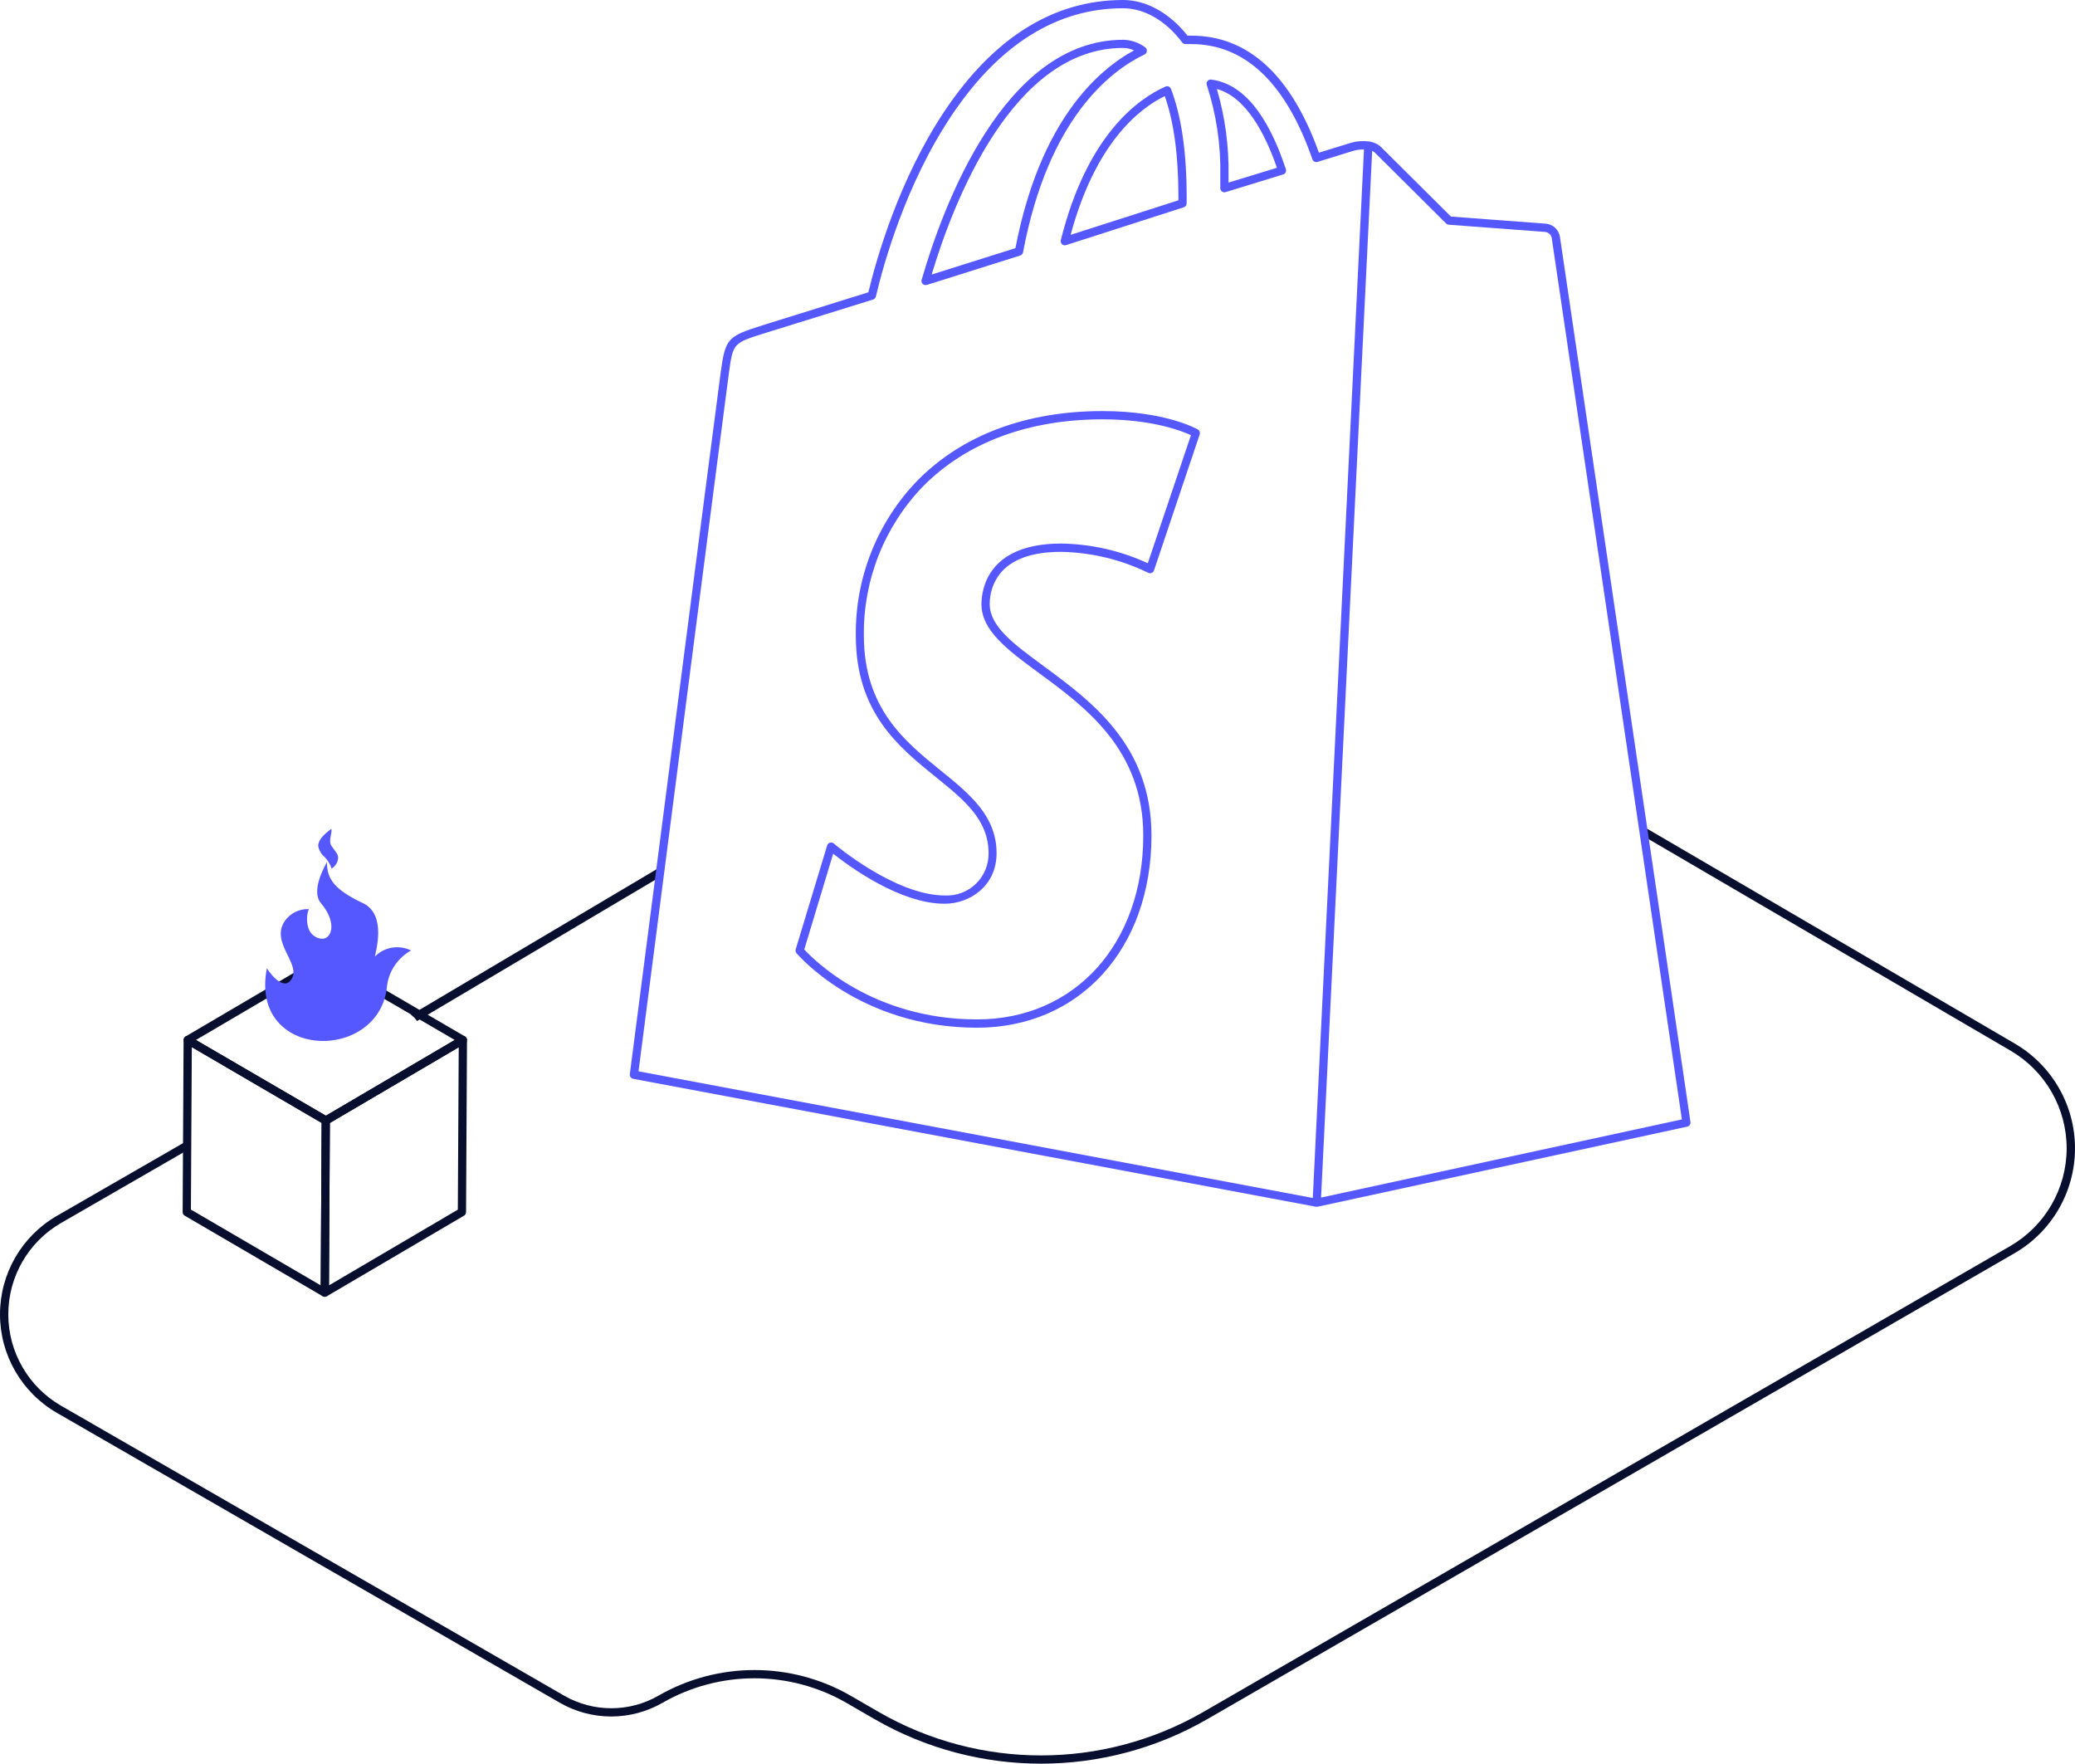 <?xml version="1.0" encoding="UTF-8"?>
<svg width="313px" height="266px" viewBox="0 0 313 266" version="1.1" xmlns="http://www.w3.org/2000/svg" xmlns:xlink="http://www.w3.org/1999/xlink">
    <title>Asset 32</title>
    <g id="Page-1" stroke="none" stroke-width="1" fill="none" fill-rule="evenodd">
        <g id="Shopify-webpage-5" transform="translate(-1086, -1494)" fill-rule="nonzero">
            <g id="Asset-32" transform="translate(1086, 1494)">
                <path d="M99.919,131.321 C99.837,131.174 99.702,131.066 99.542,131.022 C99.383,130.978 99.213,131.001 99.07,131.086 L62,153.065 C62.356,153.313 62.661,153.631 62.898,154 L99.69,132.187 C99.985,132.012 100.087,131.625 99.919,131.321 Z" id="Path" fill="#080E2D"></path>
                <path d="M303.937,157.405 L248.602,125.071 C248.306,124.916 247.94,125.022 247.773,125.311 C247.606,125.6 247.696,125.97 247.978,126.149 L303.32,158.489 C308.551,161.557 311.757,167.173 311.74,173.236 C311.722,179.298 308.482,184.895 303.232,187.932 L181.449,258.238 C166.332,266.929 147.732,266.929 132.615,258.238 L128.302,255.746 C119.33,250.589 108.291,250.589 99.319,255.746 C94.917,258.274 89.503,258.274 85.102,255.746 L9.217,212.017 C4.288,209.176 1.251,203.921 1.251,198.233 C1.251,192.546 4.288,187.291 9.217,184.449 L28.271,173.46 C28.164,172.99 28.164,172.502 28.271,172.033 L8.588,183.372 C3.274,186.436 0,192.101 0,198.233 C0,204.365 3.274,210.031 8.588,213.095 L84.466,256.824 C89.254,259.573 95.142,259.573 99.93,256.824 C108.516,251.889 119.08,251.889 127.666,256.824 L131.979,259.316 C147.482,268.228 166.557,268.228 182.06,259.316 L303.856,189.028 C309.499,185.771 312.982,179.759 313,173.245 C313.018,166.731 309.568,160.7 303.943,157.411 L303.937,157.405 Z" id="Path" fill="#080E2D"></path>
                <path d="M160.02,36.205 C159.964,36.427 160.028,36.664 160.188,36.823 C160.349,36.983 160.58,37.04 160.793,36.972 L178.571,31.263 C178.825,31.18 178.999,30.936 179,30.66 L179,30.514 C179,30.235 179,29.95 179,29.645 C179,22.953 178.203,17.485 176.628,13.399 C176.566,13.241 176.446,13.114 176.294,13.049 C176.142,12.983 175.97,12.984 175.818,13.051 C171.625,14.909 163.98,20.396 160.02,36.205 Z M175.696,14.491 C177.063,18.335 177.756,23.448 177.756,29.645 C177.756,29.842 177.756,30.026 177.756,30.21 L161.498,35.418 C165.2,21.678 171.723,16.432 175.702,14.491 L175.696,14.491 Z" id="Shape" fill="#5658FF"></path>
                <path d="M182.698,12.005 C182.485,11.978 182.274,12.062 182.138,12.227 C182.003,12.392 181.964,12.615 182.034,12.815 C183.478,17.238 184.168,21.868 184.075,26.515 C184.075,27.129 184.075,27.743 184.075,28.357 L184.075,28.357 C184.066,28.558 184.156,28.75 184.316,28.873 C184.477,28.995 184.688,29.032 184.881,28.972 L193.565,26.306 C193.724,26.257 193.856,26.147 193.932,26 C194.008,25.854 194.021,25.683 193.968,25.527 C191.202,17.138 187.406,12.588 182.698,12.005 Z M185.316,27.535 C185.316,27.203 185.316,26.865 185.316,26.515 C185.393,22.089 184.801,17.676 183.56,13.423 C188.026,14.651 190.91,20.362 192.616,25.306 L185.316,27.535 Z" id="Shape" fill="#5658FF"></path>
                <path d="M180.7,64.783 C180.501,64.671 175.789,62 166.304,62 C154.77,62 145.141,65.624 138.394,72.472 C132.333,78.738 128.991,87.145 129.095,95.864 C129.095,107.432 135.513,112.631 141.183,117.213 C145.44,120.657 149.119,123.633 149.119,128.688 C149.143,130.425 148.448,132.095 147.198,133.302 C145.949,134.508 144.256,135.144 142.521,135.058 C134.996,135.058 125.859,127.294 125.772,127.219 C125.612,127.081 125.394,127.034 125.191,127.093 C124.989,127.152 124.83,127.31 124.77,127.512 L120.027,143.177 C119.967,143.374 120.009,143.589 120.139,143.749 C120.232,143.861 129.581,155 147.376,155 C162.868,155 173.692,143.077 173.692,126.011 C173.692,112.432 164.692,105.82 157.459,100.484 C152.897,97.134 149.293,94.488 149.293,91.101 C149.284,89.484 149.801,87.908 150.768,86.612 C152.517,84.371 155.635,83.231 160.042,83.231 C164.601,83.312 169.087,84.387 173.188,86.382 C173.349,86.468 173.54,86.479 173.71,86.412 C173.881,86.345 174.013,86.206 174.072,86.033 L180.962,65.53 C181.064,65.251 180.955,64.938 180.7,64.783 Z M173.138,84.95 C169.037,83.055 164.584,82.044 160.067,81.98 C148.92,81.98 148.048,88.984 148.048,91.126 C148.048,95.142 152.069,98.093 156.725,101.511 C163.733,106.654 172.453,113.061 172.453,126.005 C172.453,142.336 162.146,153.749 147.382,153.749 C131.666,153.749 122.79,144.802 121.321,143.201 L125.678,128.763 C128.056,130.631 135.712,136.303 142.484,136.303 C146.287,136.303 150.326,133.632 150.326,128.688 C150.326,123.041 146.249,119.741 141.93,116.236 C136.484,111.828 130.309,106.828 130.309,95.852 C130.206,87.462 133.418,79.371 139.247,73.338 C145.789,66.738 155.125,63.245 166.329,63.245 C173.835,63.245 178.285,65.001 179.648,65.636 L173.138,84.95 Z" id="Shape" fill="#5658FF"></path>
                <path d="M139.61,42.981 C139.671,42.99 139.734,42.99 139.795,42.981 L153.895,38.534 C154.114,38.466 154.277,38.28 154.32,38.052 C158.102,17.915 167.428,10.716 172.646,8.214 C172.846,8.118 172.98,7.921 172.998,7.697 C173.016,7.473 172.914,7.256 172.732,7.129 C171.77,6.415 170.615,6.021 169.424,6 C151.413,6 142.166,31.316 139.025,42.197 C138.969,42.391 139.008,42.6 139.131,42.759 C139.253,42.918 139.443,43.008 139.641,42.999 L139.61,42.981 Z M169.418,7.235 C169.987,7.238 170.549,7.36 171.069,7.593 C165.525,10.609 156.858,18.285 153.174,37.424 L140.534,41.407 C143.879,30.275 152.817,7.229 169.418,7.229 L169.418,7.235 Z" id="Shape" fill="#5658FF"></path>
                <path d="M250.68,139.84 L250.68,139.84 C244.881,100.574 235.389,36.317 235.308,35.732 C235.142,34.649 234.254,33.822 233.164,33.734 C232.542,33.684 220.732,32.801 218.867,32.664 C217.624,31.419 209.307,23.168 208.332,22.191 C208.259,22.118 208.182,22.05 208.102,21.985 L208.039,21.942 L207.915,21.855 C207.557,21.618 207.156,21.455 206.734,21.376 L206.541,21.338 L206.504,21.338 C205.595,21.217 204.67,21.285 203.788,21.537 L203.788,21.537 L203.402,21.656 L198.952,23.025 C194.75,11.313 188.267,5.377 179.683,5.377 L179.13,5.377 C176.432,1.96 172.914,0 169.414,0 C159.003,0 149.953,5.601 142.519,16.702 C135.613,27.001 132.2,39.042 130.988,44.083 L115.026,49.061 C109.718,50.729 109.432,51.052 108.723,56.08 C108.226,59.652 95.136,160.998 95.005,162.018 C94.963,162.346 95.184,162.649 95.509,162.709 L198.492,182 L198.616,182 L198.747,182 L254.509,169.921 C254.828,169.853 255.04,169.548 254.994,169.224 L250.68,139.84 Z M109.954,56.236 C110.576,51.749 110.576,51.749 115.399,50.237 L131.697,45.178 C131.909,45.113 132.07,44.94 132.12,44.724 C133.238,39.963 136.601,27.766 143.557,17.393 C150.742,6.677 159.444,1.245 169.414,1.245 C172.603,1.245 175.854,3.111 178.322,6.397 C178.447,6.565 178.648,6.658 178.856,6.646 C179.13,6.646 179.397,6.646 179.658,6.646 C187.807,6.646 193.954,12.496 197.97,24.026 C198.079,24.344 198.42,24.517 198.741,24.419 L203.744,22.869 L204.13,22.751 C204.656,22.604 205.2,22.533 205.746,22.539 L203.197,74.749 L198.026,180.681 L96.317,161.577 C97.392,153.25 109.475,59.659 109.954,56.236 Z M199.275,180.619 L206.983,22.757 C207.069,22.798 207.152,22.846 207.231,22.9 L207.312,22.956 L207.443,23.074 C208.499,24.132 218.14,33.709 218.14,33.709 C218.245,33.814 218.384,33.878 218.532,33.89 C218.668,33.89 232.418,34.923 233.058,34.979 C233.566,35.024 233.981,35.404 234.071,35.906 C234.152,36.497 243.252,98.103 249.089,137.594 L249.089,137.594 L253.701,168.832 L199.275,180.619 Z" id="Shape" fill="#5658FF"></path>
                <g id="Group" transform="translate(27, 144)" fill="#080E2D">
                    <path d="M22.143,25.63 C22.034,25.631 21.927,25.603 21.833,25.549 L1.01,13.395 C0.819,13.283 0.701,13.076 0.701,12.853 C0.701,12.629 0.819,12.423 1.01,12.311 L21.69,0.163 C21.882,0.051 22.118,0.051 22.31,0.163 L43.132,12.317 C43.324,12.429 43.441,12.636 43.441,12.859 C43.441,13.082 43.324,13.289 43.132,13.401 L22.446,25.555 C22.353,25.606 22.248,25.632 22.143,25.63 Z M2.559,12.85 L22.143,24.277 L41.589,12.85 L22.006,1.422 L2.559,12.85 Z" id="Shape"></path>
                    <path d="M21.994,51.587 C21.652,51.587 21.374,51.306 21.374,50.96 L21.517,25.01 C21.518,24.788 21.636,24.583 21.826,24.471 L42.513,12.317 C42.705,12.205 42.942,12.205 43.133,12.318 C43.325,12.43 43.443,12.638 43.442,12.862 L43.3,38.812 C43.298,39.035 43.18,39.24 42.99,39.351 L22.31,51.499 C22.214,51.556 22.105,51.587 21.994,51.587 Z M22.756,25.367 L22.62,49.864 L42.06,38.442 L42.197,13.946 L22.756,25.367 Z" id="Shape"></path>
                    <path d="M21.994,51.587 C21.885,51.587 21.778,51.559 21.684,51.505 L0.861,39.351 C0.669,39.238 0.551,39.031 0.552,38.806 L0.694,12.856 C0.695,12.633 0.814,12.427 1.006,12.316 C1.197,12.205 1.432,12.206 1.624,12.317 L22.452,24.434 C22.645,24.546 22.763,24.754 22.762,24.979 L22.62,50.929 C22.62,51.275 22.342,51.555 22,51.555 L21.994,51.587 Z M1.797,38.43 L21.38,49.864 L21.517,25.355 L1.934,13.921 L1.797,38.43 Z" id="Shape"></path>
                </g>
                <path d="M50.025,131 C50.651,130.597 51.013,129.961 51,129.289 C51,128.811 50.387,128.159 49.997,127.572 C49.503,126.783 50.116,125.712 49.997,125 C48.849,125.826 48,126.681 48,127.572 C48.098,128.226 48.451,128.831 49.002,129.289 C49.476,129.793 49.825,130.375 50.025,131 Z" id="Path" fill="#5658FF"></path>
                <path d="M56.564,144.249 C56.564,143.807 58.46,137.986 54.757,136.219 C50.471,134.192 49.283,132.575 49.321,130 C49.321,130.106 46.729,134.217 48.411,136.219 C51.034,139.329 49.921,141.817 48.411,141.568 C45.883,141.195 46.173,137.93 46.597,137.109 C45.156,137.052 43.787,137.726 42.969,138.894 C40.681,142.24 45.636,145.437 43.879,147.813 C42.539,149.622 40.245,146.059 40.257,146.028 C37.533,160.003 57.323,160.332 58.378,148.702 C58.66,146.456 60.002,144.473 62,143.353 C60.183,142.458 57.986,142.82 56.564,144.249 L56.564,144.249 Z" id="Path" fill="#5658FF"></path>
            </g>
        </g>
    </g>
</svg>